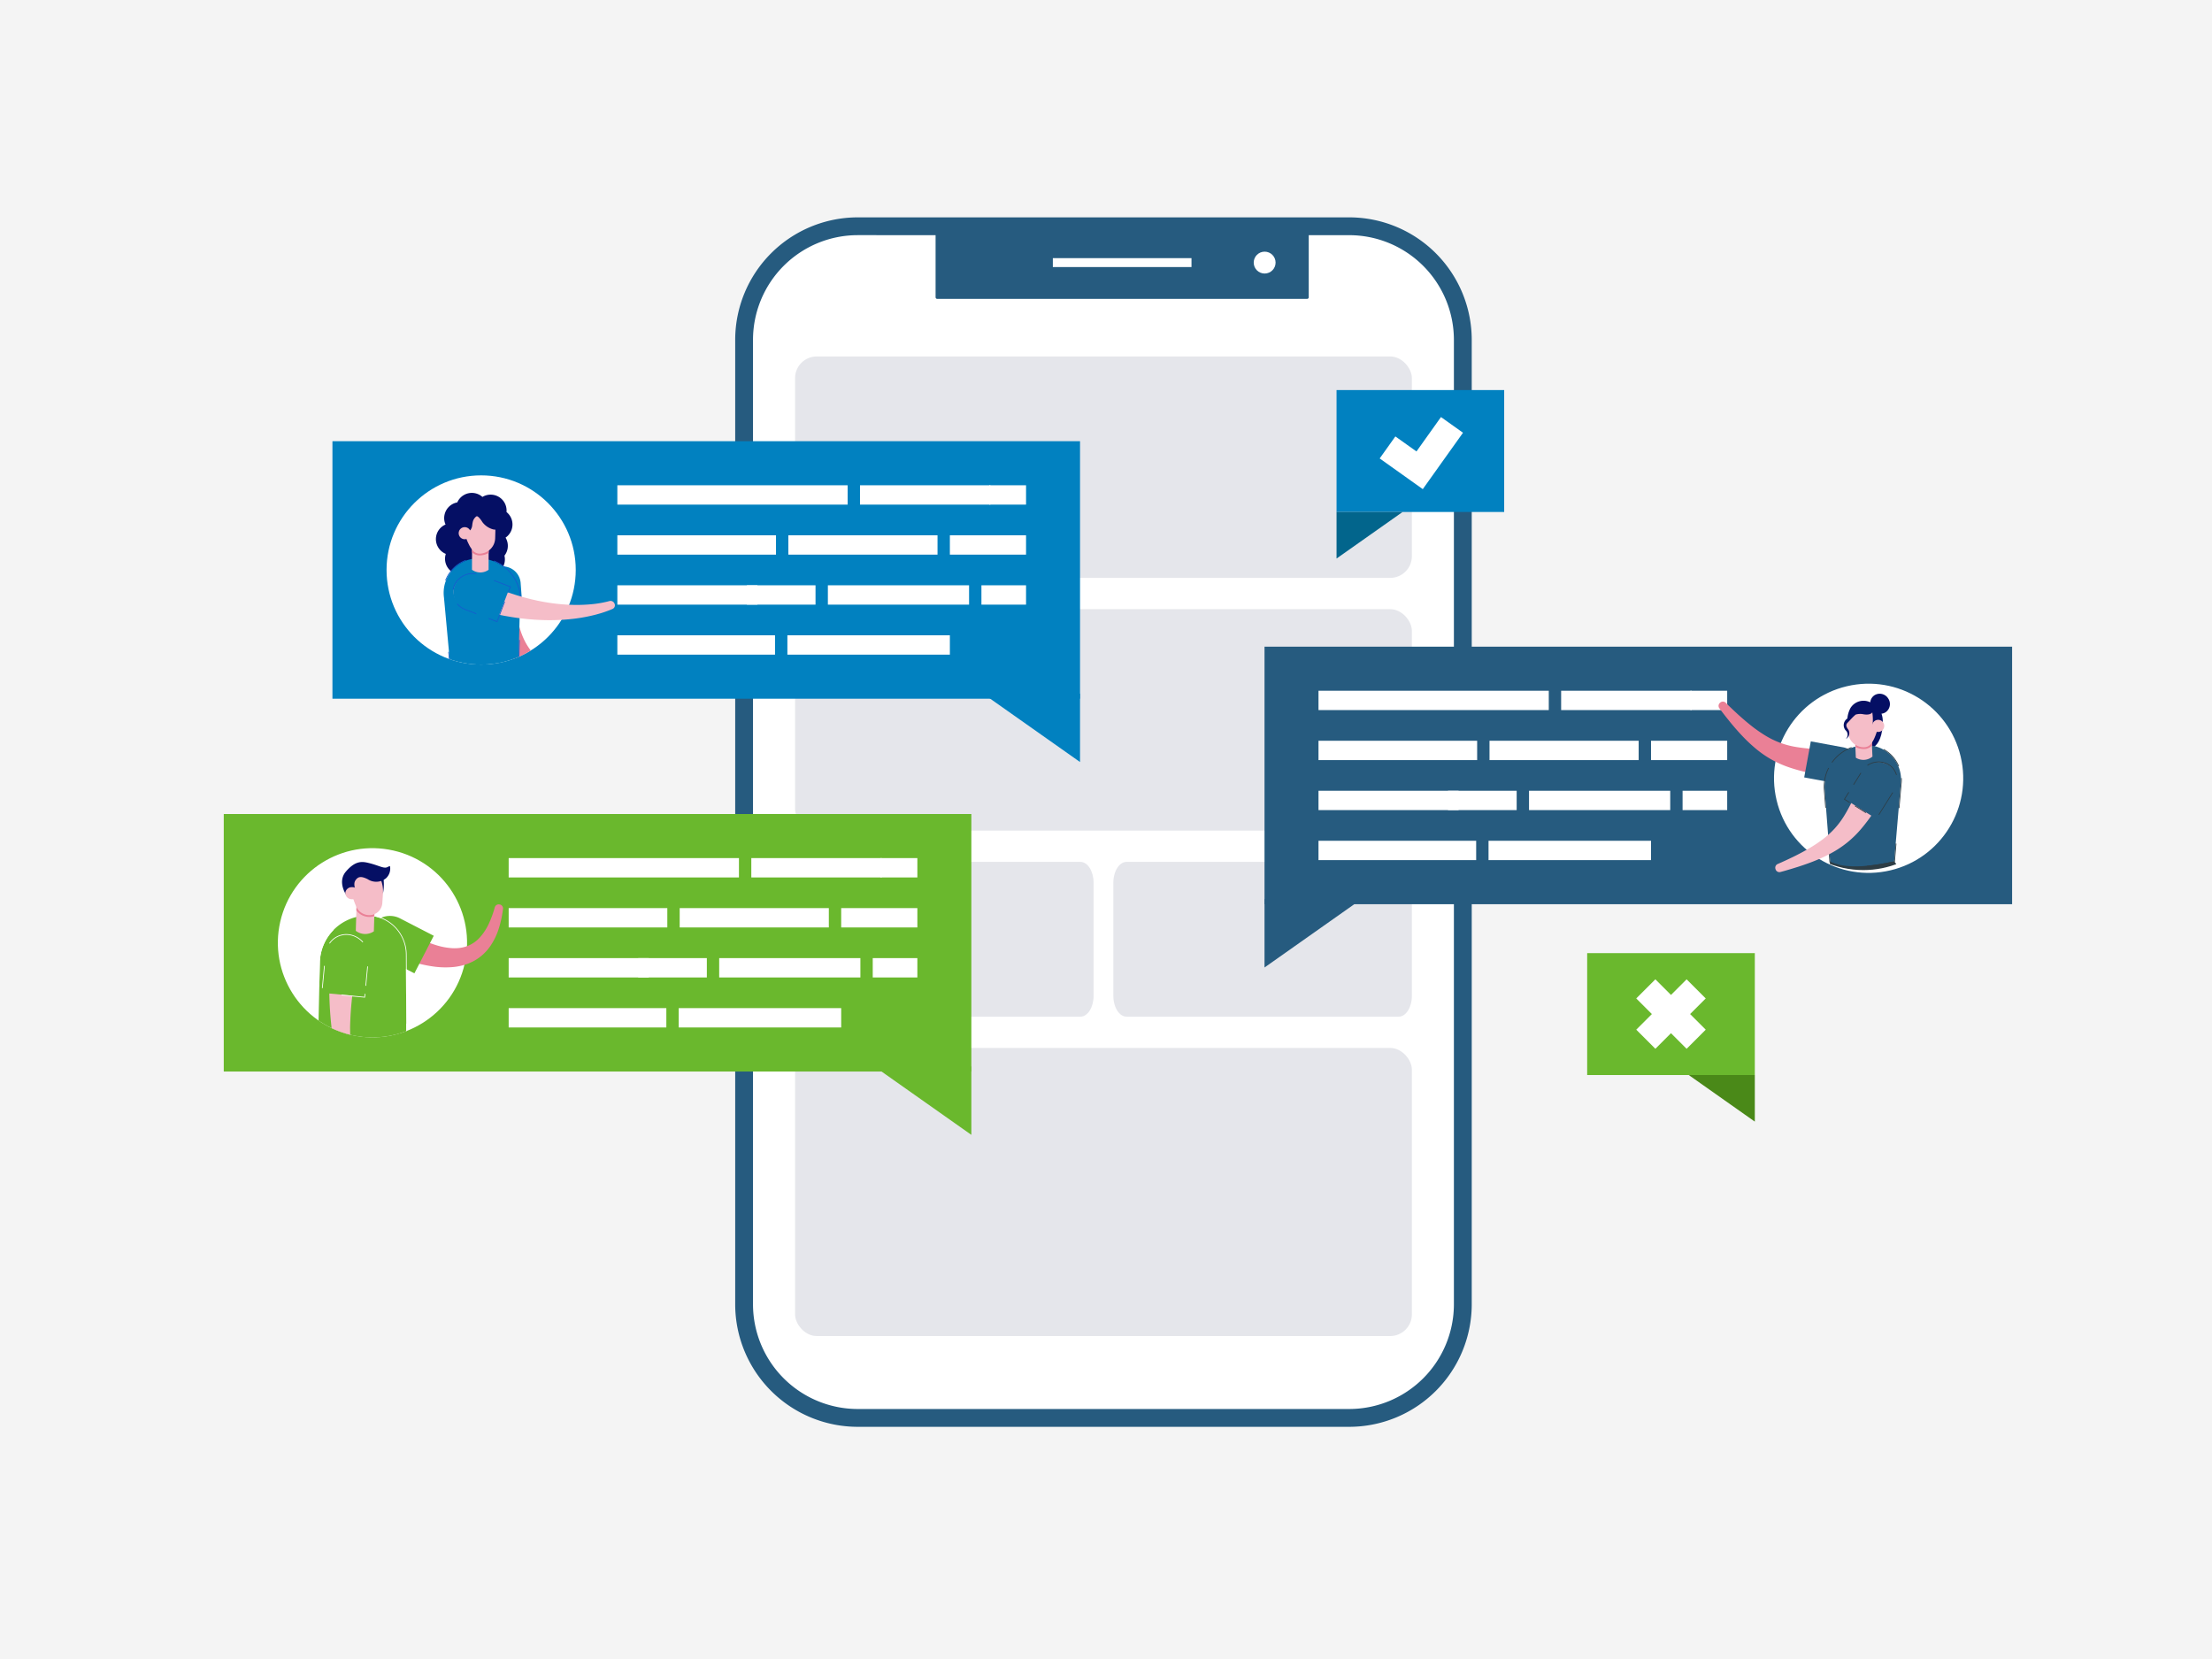 <svg xmlns="http://www.w3.org/2000/svg" width="346" height="259.5"><defs><clipPath id="a"><path data-name="Path 35509" d="M2236.981-426.192a11.152 11.152 0 00-4.823 1.076 14.8 14.8 0 00-13.652-9.085 14.8 14.8 0 00-14.8 14.8 14.8 14.8 0 0014.8 14.8 14.779 14.779 0 0012.235-6.476 10.905 10.905 0 006.24 1.9c5.471 0 9.906-3.807 9.906-8.5s-4.435-8.515-9.906-8.515z" transform="translate(-2203.71 434.201)" fill="none"/></clipPath><clipPath id="b"><path data-name="Path 35528" d="M2236.981-493.925a11.14 11.14 0 00-4.823 1.077 14.8 14.8 0 00-13.652-9.086 14.8 14.8 0 00-14.8 14.8 14.8 14.8 0 0014.8 14.8 14.779 14.779 0 0012.235-6.476 10.905 10.905 0 006.24 1.9c5.471 0 9.906-3.807 9.906-8.5s-4.435-8.515-9.906-8.515z" transform="translate(-2203.71 501.934)" fill="none"/></clipPath><clipPath id="c"><path data-name="Path 35550" d="M2431.341-463.208c1.752 0 6.226 9.2 7.653 9.882a14.8 14.8 0 0113.652-9.086 14.8 14.8 0 0114.8 14.8 14.8 14.8 0 01-14.8 14.8 14.732 14.732 0 01-6.277-1.395c-.293-.137-8.5 4.143-8.783 3.987-2.042-1.127 4.133-7.15 2.825-9.069a10.906 10.906 0 01-6.24 1.9c-5.471 0-9.9-3.807-9.9-8.5s1.599-17.319 7.07-17.319z" transform="translate(-2424.266 463.208)" fill="none"/></clipPath></defs><path data-name="Rectangle 13563" fill="#f4f4f4" d="M0 0h346v259.5H0z"/><g data-name="Group 23450"><g data-name="Group 22923"><g data-name="Group 22314"><g data-name="Group 22306"><g data-name="Group 22302"><g data-name="Group 22301"><g data-name="Group 22300"><path data-name="Path 35369" d="M228.817 53.151v150.871a17.762 17.762 0 01-17.762 17.762h-76.9a17.664 17.664 0 01-10.685-3.578 17.726 17.726 0 01-7.074-14.184V53.151a17.76 17.76 0 0117.759-17.759h76.9a17.761 17.761 0 0117.762 17.759z" fill="#fff"/></g></g></g><g data-name="Group 22305"><g data-name="Group 22304"><g data-name="Group 22303"><path data-name="Path 35370" d="M211.054 223.182h-76.9a19.176 19.176 0 01-19.155-19.155V53.155A19.176 19.176 0 01134.154 34h76.9a19.177 19.177 0 0119.155 19.155v150.871a19.177 19.177 0 01-19.155 19.156zm-76.9-186.4a16.388 16.388 0 00-16.369 16.369v150.875a16.387 16.387 0 0016.369 16.369h76.9a16.387 16.387 0 0016.364-16.369V53.155a16.388 16.388 0 00-16.369-16.369z" fill="#265b7f"/></g></g></g></g><g data-name="Group 22308"><g data-name="Group 22307"><path data-name="Rectangle 13683" d="M146.344 35.393h58.368v11.1a.261.261 0 01-.261.261h-57.846a.261.261 0 01-.261-.261v-11.1z" fill="#265b7f"/></g></g><g data-name="Group 22311"><g data-name="Group 22310"><g data-name="Group 22309"><path data-name="Rectangle 13684" fill="#fff" d="M164.685 40.379h21.687v1.393h-21.687z"/></g></g></g><g data-name="Group 22313"><g data-name="Group 22312"><circle data-name="Ellipse 833" cx="1.711" cy="1.711" r="1.711" fill="#fff" transform="translate(196.105 39.364)"/></g></g></g><g data-name="Group 22325"><g data-name="Group 22316"><g data-name="Group 22315"><rect data-name="Rectangle 13685" width="96.482" height="34.637" rx="3.392" fill="#e5e6eb" transform="translate(124.364 55.755)"/></g></g><g data-name="Group 22318"><g data-name="Group 22317"><rect data-name="Rectangle 13686" width="96.482" height="34.637" rx="3.392" fill="#e5e6eb" transform="translate(124.364 95.286)"/></g></g><g data-name="Group 22320"><g data-name="Group 22319"><path data-name="Path 35371" d="M126.426 134.815h42.572c1.138 0 2.061 1.461 2.061 3.262v17.687c0 1.8-.923 3.262-2.061 3.262h-42.572c-1.139 0-2.062-1.461-2.062-3.262v-17.687c0-1.801.923-3.262 2.062-3.262z" fill="#e5e6eb"/></g></g><g data-name="Group 22322"><g data-name="Group 22321"><path data-name="Path 35372" d="M220.846 138.077v17.687c0 1.8-.924 3.262-2.061 3.262h-42.572c-1.139 0-2.062-1.461-2.062-3.262v-17.687c0-1.8.923-3.262 2.062-3.262h42.572c1.138 0 2.061 1.461 2.061 3.262z" fill="#e5e6eb"/></g></g><g data-name="Group 22324"><g data-name="Group 22323"><rect data-name="Rectangle 13687" width="96.482" height="45.063" rx="3.392" fill="#e5e6eb" transform="translate(124.364 163.921)"/></g></g></g></g><g data-name="Group 22582"><g data-name="Group 22504"><g data-name="Group 22456"><g data-name="Group 22428"><g data-name="Group 22427"><path data-name="Path 35490" d="M151.938 166.812v10.7l-15.176-10.7z" fill="#6ab82d"/></g></g><g data-name="Group 22430"><g data-name="Group 22429"><path data-name="Rectangle 13701" fill="#6ab82d" d="M35 127.329h116.938v40.28H35z"/></g></g><g data-name="Group 22455"><g data-name="Group 22432"><g data-name="Group 22431"><path data-name="Rectangle 13702" fill="#fff" d="M79.566 134.222h36.02v3.027h-36.02z"/></g></g><g data-name="Group 22434"><g data-name="Group 22433"><path data-name="Rectangle 13703" fill="#fff" d="M117.52 134.222h20.401v3.027H117.52z"/></g></g><g data-name="Group 22436"><g data-name="Group 22435"><path data-name="Rectangle 13704" fill="#fff" d="M137.741 134.222h5.753v3.027h-5.753z"/></g></g><g data-name="Group 22438"><g data-name="Group 22437"><path data-name="Rectangle 13705" fill="#fff" d="M79.566 142.045h24.816v3.026H79.566z"/></g></g><g data-name="Group 22440"><g data-name="Group 22439"><path data-name="Rectangle 13706" fill="#fff" d="M106.316 142.045h23.33v3.026h-23.33z"/></g></g><g data-name="Group 22442"><g data-name="Group 22441"><path data-name="Rectangle 13707" fill="#fff" d="M131.579 142.045h11.915v3.026h-11.915z"/></g></g><g data-name="Group 22444"><g data-name="Group 22443"><path data-name="Rectangle 13708" fill="#fff" d="M79.566 149.867h21.913v3.026H79.566z"/></g></g><g data-name="Group 22446"><g data-name="Group 22445"><path data-name="Rectangle 13709" fill="#fff" d="M99.828 149.867h10.736v3.026H99.828z"/></g></g><g data-name="Group 22448"><g data-name="Group 22447"><path data-name="Rectangle 13710" fill="#fff" d="M112.496 149.867h22.086v3.026h-22.086z"/></g></g><g data-name="Group 22450"><g data-name="Group 22449"><path data-name="Rectangle 13711" fill="#fff" d="M136.514 149.867h6.979v3.026h-6.979z"/></g></g><g data-name="Group 22452"><g data-name="Group 22451"><path data-name="Rectangle 13712" fill="#fff" d="M79.566 157.69h24.663v3.026H79.566z"/></g></g><g data-name="Group 22454"><g data-name="Group 22453"><path data-name="Rectangle 13713" fill="#fff" d="M106.163 157.69h25.416v3.026h-25.416z"/></g></g></g></g><g data-name="Group 22458"><g data-name="Group 22457"><circle data-name="Ellipse 846" cx="14.796" cy="14.796" r="14.796" transform="rotate(-77.129 119.732 53.874)" fill="#fff"/></g></g><g data-name="Group 22503"><g data-name="Group 22502" clip-path="url(#a)" transform="translate(43.465 132.673)"><g data-name="Group 22501"><g data-name="Group 22460"><g data-name="Group 22459"><path data-name="Path 35491" d="M20.058 69.646h6.517a1.009 1.009 0 00-.183-.611 1.03 1.03 0 00-.654-.347 6.142 6.142 0 00-.756-.044 4 4 0 01-1.769-.513 6.02 6.02 0 00-.85-.463l-1.776.046a2.037 2.037 0 00-.474.958 3.544 3.544 0 00-.055.974z" fill="#050f64"/></g></g><g data-name="Group 22462"><g data-name="Group 22461"><path data-name="Path 35492" d="M20.089 65.794l.5 1.92 1.777-.047-.1-2.064z" fill="#f5bdc8"/></g></g><g data-name="Group 22464"><g data-name="Group 22463"><path data-name="Path 35493" d="M22.858 49.365a16.208 16.208 0 00-.329-3.691c-.865-4.184-2.42-12.243-2.42-12.245-.241-1.737-1.684-2.245-3.42-2-1.009.139-10.489 2.1-10.48 2.191l2.065 32.121 2.637-.09 2.826-25.3 4.334 7.948v.009l1.835 17.506 2.533-.174z" fill="#155bcd"/></g></g><g data-name="Group 22466"><g data-name="Group 22465"><path data-name="Path 35494" d="M8.171 69.646h6.518a1 1 0 00-.183-.611 1.03 1.03 0 00-.654-.348 6.325 6.325 0 00-.756-.044 3.992 3.992 0 01-1.768-.512 6.022 6.022 0 00-.85-.463l-1.776.046a2.035 2.035 0 00-.474.958 3.583 3.583 0 00-.057.974z" fill="#050f64"/></g></g><g data-name="Group 22468"><g data-name="Group 22467"><path data-name="Path 35495" d="M8.49 65.732l.212 1.983 1.777-.047.276-2.014z" fill="#f5bdc8"/></g></g><g data-name="Group 22474"><g data-name="Group 22471"><g data-name="Group 22470"><g data-name="Group 22469"><path data-name="Path 35496" d="M34.681 8.798a.651.651 0 00-.75.442 15.8 15.8 0 01-.945 2.593 8.488 8.488 0 01-1.431 2.165 5.094 5.094 0 01-1.94 1.321 5.348 5.348 0 01-1.117.277 6.6 6.6 0 01-1.186.047 10.541 10.541 0 01-2.464-.447 18.629 18.629 0 01-2.466-.942c-.814-.374-1.618-.793-2.411-1.248s-1.576-.938-2.349-1.448a2.03 2.03 0 00-1.642-.211 2.434 2.434 0 00-1.415 1.086 2.3 2.3 0 00-.275 1.769 2.1 2.1 0 001.1 1.364c.909.43 1.836.837 2.782 1.212s1.912.719 2.906 1.013a22.284 22.284 0 003.073.692 13.528 13.528 0 003.274.108 9.341 9.341 0 001.677-.316 7.976 7.976 0 001.609-.664 7.466 7.466 0 002.511-2.285 10.431 10.431 0 001.368-2.868 17.214 17.214 0 00.627-2.961.633.633 0 00-.536-.699z" fill="#ea8096"/></g></g></g><g data-name="Group 22473"><g data-name="Group 22472"><path data-name="Path 35497" d="M21.354 19.578l-5.366-2.767a3.245 3.245 0 01-1.528-4.365 3.461 3.461 0 014.558-1.513l5.366 2.767z" fill="#6ab82d"/></g></g></g><g data-name="Group 22476"><g data-name="Group 22475"><path data-name="Path 35498" d="M13.387 10.58a6.1 6.1 0 016.642 6.054l.081 16.8c-5.684 2.756-8.893 1.836-13.9.188l.358-15.781a7.484 7.484 0 016.819-7.261z" fill="#6ab82d"/></g></g><g data-name="Group 22478"><g data-name="Group 22477"><path data-name="Path 35499" d="M20.143 16.633a6.225 6.225 0 00-6.208-6.192 6.17 6.17 0 00-.832.054l-.024.12a6.352 6.352 0 01.856-.058 6.1 6.1 0 016.093 6.077l.029 6.132h.115zm-7.721 18.512l.008.116c.332.027.663.04 1 .04a12.182 12.182 0 002.251-.213l-.039-.109a12.02 12.02 0 01-3.22.166zM6.451 17.834l-.087 3.828h.115l.087-3.825a7.461 7.461 0 012.122-5.025l-.083-.082a7.583 7.583 0 00-2.154 5.104zm-.163 12.248l-.115-.016-.082 3.634.08.027c.618.2 1.205.393 1.77.566v-.119a92.563 92.563 0 01-1.735-.557zm13.907-2.635h-.115l.029 5.983q-.578.28-1.122.51l.028.114q.561-.236 1.144-.519l.065-.032z" fill="#fff"/></g></g><g data-name="Group 22485"><g data-name="Group 22480"><g data-name="Group 22479"><path data-name="Path 35500" d="M15.144 8.664l-.129 4.34a2.408 2.408 0 01-2.828-.083l.129-4.341z" fill="#f5bdc8"/></g></g><g data-name="Group 22482"><g data-name="Group 22481"><path data-name="Path 35501" d="M15.144 8.664l-.059 1.963a2.255 2.255 0 01-.637.127q-.107.005-.215 0a2.543 2.543 0 01-1.952-1.012l.034-1.165z" fill="#ea8096"/></g></g><g data-name="Group 22484"><g data-name="Group 22483"><path data-name="Path 35502" d="M16.508 6.048l-.172 2.545a2.017 2.017 0 01-1.9 1.876 2.242 2.242 0 01-2.171-1.313 17.242 17.242 0 01-.684-1.888 3.069 3.069 0 01.745-3.093 2.354 2.354 0 012.563-.542 2.37 2.37 0 011.619 2.415z" fill="#f5bdc8"/></g></g></g><g data-name="Group 22493"><g data-name="Group 22488"><g data-name="Group 22487"><g data-name="Group 22486"><path data-name="Path 35503" d="M13.245 39.483a.689.689 0 00.184-.845 13.226 13.226 0 01-1.088-2.572 21.265 21.265 0 01-.65-2.759c-.035-.234-.08-.466-.109-.7l-.091-.705-.07-.709c-.025-.235-.035-.474-.053-.71l-.024-.355-.014-.357c-.009-.238-.02-.474-.025-.712 0-.476-.016-.95 0-1.427a52.029 52.029 0 011.592-11.324 1.941 1.941 0 00.044-.443 2.05 2.05 0 00-.043-.431 2.168 2.168 0 00-.344-.79 2.41 2.41 0 00-1.5-.98 2.265 2.265 0 00-1.755.357 2.229 2.229 0 00-.616.648 2.078 2.078 0 00-.2.412 2.253 2.253 0 00-.1.462 55.72 55.72 0 00-.016 12.245c.052.509.138 1.017.21 1.524.041.253.089.506.134.759l.068.379.078.377c.055.251.1.5.163.753l.181.75.2.744c.066.248.149.494.223.74a23.116 23.116 0 001.118 2.884 14.685 14.685 0 001.608 2.683.616.616 0 00.895.102z" fill="#f5bdc8"/></g></g></g><g data-name="Group 22490"><g data-name="Group 22489"><path data-name="Path 35504" d="M6.944 22.624l.572-6.01A3.245 3.245 0 0111 13.571a3.462 3.462 0 013.1 3.669l-.572 6.01z" fill="#6ab82d"/></g></g><g data-name="Group 22492"><g data-name="Group 22491"><path data-name="Path 35505" d="M11.009 13.456a3.59 3.59 0 00-.314-.015 3.241 3.241 0 00-2.665 1.422l.1.061a3.111 3.111 0 012.872-1.353 3.466 3.466 0 012.245 1.158l.1-.065a3.605 3.605 0 00-2.338-1.208zm2.971 5.028l-.289 3.043h.115l.288-3.025zm-.454 4.766l-3.57-.339-.008.115 3.681.35.055-.577-.115-.02zm-6.3-4.846l-.33 3.476.114.016.332-3.491z" fill="#fff"/></g></g></g><g data-name="Group 22498"><g data-name="Group 22495"><g data-name="Group 22494"><path data-name="Path 35506" d="M15.993 4.687a4.755 4.755 0 01.445 2.406 7.671 7.671 0 00.017-2.8z" fill="#050f64"/></g></g><g data-name="Group 22497"><g data-name="Group 22496"><path data-name="Path 35507" d="M10.67 7.267s-1.413-2.022-.013-3.632c1.508-1.735 2.532-1.577 3.634-1.3 1.394.345 2.151.81 2.678.684.282-.067.527-.313.577-.152a2.037 2.037 0 01-.637 1.842 2.421 2.421 0 01-2.862.139c-1.036-.508-1.517-.43-1.931.212-.439.68.21 1.887.21 1.887l-.312.121s-1.209-.67-1.344.199z" fill="#050f64"/></g></g></g><g data-name="Group 22500"><g data-name="Group 22499"><path data-name="Path 35508" d="M12.666 7.074a1.008 1.008 0 01-1.088.912 1.007 1.007 0 01-1.031-.975 1.007 1.007 0 011.088-.912 1.007 1.007 0 011.031.975z" fill="#f5bdc8"/></g></g></g></g></g></g><g data-name="Group 22581"><g data-name="Group 22534"><g data-name="Group 22506"><g data-name="Group 22505"><path data-name="Path 35510" d="M168.938 108.496v10.7l-15.176-10.7z" fill="#0181c0"/></g></g><g data-name="Group 22508"><g data-name="Group 22507"><path data-name="Rectangle 13714" fill="#0181c0" d="M52 69.013h116.938v40.28H52z"/></g></g><g data-name="Group 22533"><g data-name="Group 22510"><g data-name="Group 22509"><path data-name="Rectangle 13715" fill="#fff" d="M96.566 75.906h36.02v3.026h-36.02z"/></g></g><g data-name="Group 22512"><g data-name="Group 22511"><path data-name="Rectangle 13716" fill="#fff" d="M134.52 75.906h20.401v3.026H134.52z"/></g></g><g data-name="Group 22514"><g data-name="Group 22513"><path data-name="Rectangle 13717" fill="#fff" d="M154.741 75.906h5.753v3.026h-5.753z"/></g></g><g data-name="Group 22516"><g data-name="Group 22515"><path data-name="Rectangle 13718" fill="#fff" d="M96.566 83.729h24.816v3.027H96.566z"/></g></g><g data-name="Group 22518"><g data-name="Group 22517"><path data-name="Rectangle 13719" fill="#fff" d="M123.316 83.729h23.33v3.027h-23.33z"/></g></g><g data-name="Group 22520"><g data-name="Group 22519"><path data-name="Rectangle 13720" fill="#fff" d="M148.579 83.729h11.915v3.027h-11.915z"/></g></g><g data-name="Group 22522"><g data-name="Group 22521"><path data-name="Rectangle 13721" fill="#fff" d="M96.566 91.551h21.913v3.026H96.566z"/></g></g><g data-name="Group 22524"><g data-name="Group 22523"><path data-name="Rectangle 13722" fill="#fff" d="M116.828 91.551h10.736v3.026h-10.736z"/></g></g><g data-name="Group 22526"><g data-name="Group 22525"><path data-name="Rectangle 13723" fill="#fff" d="M129.496 91.551h22.086v3.026h-22.086z"/></g></g><g data-name="Group 22528"><g data-name="Group 22527"><path data-name="Rectangle 13724" fill="#fff" d="M153.514 91.551h6.979v3.026h-6.979z"/></g></g><g data-name="Group 22530"><g data-name="Group 22529"><path data-name="Rectangle 13725" fill="#fff" d="M96.566 99.374h24.663v3.026H96.566z"/></g></g><g data-name="Group 22532"><g data-name="Group 22531"><path data-name="Rectangle 13726" fill="#fff" d="M123.163 99.374h25.416v3.026h-25.416z"/></g></g></g></g><g data-name="Group 22536"><g data-name="Group 22535"><circle data-name="Ellipse 847" cx="14.796" cy="14.796" r="14.796" fill="#fff" transform="translate(60.465 74.357)"/></g></g><g data-name="Group 22580"><g data-name="Group 22579" clip-path="url(#b)" transform="translate(60.465 74.357)"><g data-name="Group 22578"><g data-name="Group 22538"><g data-name="Group 22537"><path data-name="Path 35511" d="M18.763 5.736a2.49 2.49 0 00-1.948-2.664 2.482 2.482 0 00-1.818.3 2.471 2.471 0 00-1.125-.573 2.491 2.491 0 00-2.811 1.432 2.49 2.49 0 00-1.99 1.92 2.48 2.48 0 00.156 1.538 2.488 2.488 0 00-1.451 1.757 2.492 2.492 0 001.49 2.836 2.447 2.447 0 00-.062.231 2.491 2.491 0 001.9 2.964 2.486 2.486 0 002.007-.428l.1.023a2.484 2.484 0 001.2-.034 2.48 2.48 0 001.077.531 2.491 2.491 0 002.964-1.9 2.483 2.483 0 00-.011-1.112 2.482 2.482 0 00.473-1.007 2.483 2.483 0 00-.3-1.812 2.481 2.481 0 001.026-1.524 2.489 2.489 0 00-.877-2.478z" fill="#050f64"/></g></g><g data-name="Group 22544"><g data-name="Group 22541"><g data-name="Group 22540"><g data-name="Group 22539"><path data-name="Path 35512" d="M32.224 30.926a.672.672 0 00-.714-.5 11.418 11.418 0 01-5.41-.481 8 8 0 01-2.25-1.248 7.878 7.878 0 01-.92-.864 7.812 7.812 0 01-.771-1 8.96 8.96 0 01-.626-1.106l-.071-.144-.064-.147-.129-.294c-.076-.2-.161-.4-.228-.607a14.915 14.915 0 01-.634-2.559 25.67 25.67 0 01-.229-5.448 2.049 2.049 0 00-.157-.833 2.078 2.078 0 00-.205-.371 2.309 2.309 0 00-.272-.33 2.449 2.449 0 00-1.644-.709 2.243 2.243 0 00-1.676.646 2.2 2.2 0 00-.286.35 2.237 2.237 0 00-.206.407 2.158 2.158 0 00-.141.936 33.8 33.8 0 00.406 3.126 26.083 26.083 0 00.746 3.112 18.372 18.372 0 001.224 3.028c.12.246.264.486.4.727.071.12.146.238.219.356l.11.177.118.174a12.069 12.069 0 001.026 1.331 10.686 10.686 0 002.6 2.15 10.377 10.377 0 003.091 1.191 12.212 12.212 0 003.191.232 13.947 13.947 0 003.076-.522.626.626 0 00.426-.78z" fill="#ea8096"/></g></g></g><g data-name="Group 22543"><g data-name="Group 22542"><path data-name="Path 35513" d="M21.372 22.159l-.391-5.218a2.814 2.814 0 00-2.965-2.7 3 3 0 00-2.75 3.125l.391 5.218z" fill="#0181c0"/></g></g></g><g data-name="Group 22546"><g data-name="Group 22545"><path data-name="Path 35514" d="M14.513 69.505a.758.758 0 00-.479-.255 4.569 4.569 0 00-.553-.032 2.93 2.93 0 01-1.295-.375 4.41 4.41 0 00-.622-.339l-1.3.034a1.491 1.491 0 00-.348.7 2.643 2.643 0 00-.041.713v.271h4.771v-.271a.732.732 0 00-.133-.446z" fill="#050f64"/></g></g><g data-name="Group 22548"><g data-name="Group 22547"><path data-name="Path 35515" d="M10.103 67.118l.161 1.42 1.3-.034.11-1.36z" fill="#f5bdc8"/></g></g><g data-name="Group 22550"><g data-name="Group 22549"><path data-name="Path 35516" d="M15.61 39.137a30.69 30.69 0 004.769 8.342l2 19.979 6.425-.365-3-19.558a17.392 17.392 0 00-.6-2.587l-4.609-14.331c-.487-1.873-10.607-.523-10.607-.523-2.795 3.881-1.038 16.23-1.038 16.23l-1.5 20.75 6.839.115-.028-20.581z" fill="#155bcd"/></g></g><g data-name="Group 22552"><g data-name="Group 22551"><path data-name="Path 35517" d="M24.864 67.318l.4 1.218 1.3-.032-.194-1.271z" fill="#f5bdc8"/></g></g><g data-name="Group 22554"><g data-name="Group 22553"><path data-name="Path 35518" d="M29.51 69.509a.755.755 0 00-.478-.256 4.563 4.563 0 00-.553-.033 2.922 2.922 0 01-1.295-.377 4.389 4.389 0 00-.621-.339l-1.3.032a1.493 1.493 0 00-.349.7 2.644 2.644 0 00-.042.713v.271l4.772.006v-.271a.73.73 0 00-.134-.446z" fill="#050f64"/></g></g><g data-name="Group 22556"><g data-name="Group 22555"><path data-name="Path 35519" d="M13.998 13.003a6.511 6.511 0 016.873 7.083l-.269 10.531a11.8 11.8 0 01-10.607-.523L8.982 19.123a5.387 5.387 0 015.016-6.12z" fill="#0181c0"/></g></g><g data-name="Group 22558"><g data-name="Group 22557"><path data-name="Path 35520" d="M10.062 14.893a5.492 5.492 0 00-.889 1.539l.118.009a5.4 5.4 0 013.1-3.094l.007-.122a5.511 5.511 0 00-2.336 1.668zm9.735 16.036a11.218 11.218 0 01-6.46.418l-.012.115a11 11 0 002.517.294 11.831 11.831 0 003.968-.708zm-.519-15.9a6.628 6.628 0 00-2.48-1.7l-.021.112a6.517 6.517 0 014.093 6.642l-.023.906.115.012.023-.911a6.552 6.552 0 00-1.707-5.058zm1.361 14.13h.116l.086-3.417h-.115zm-10.644.932l-.232-2.525-.111.062.234 2.538.058.028c.386.194.762.368 1.133.523v-.125a16.562 16.562 0 01-1.082-.498z" fill="#155bcd"/></g></g><g data-name="Group 22569"><g data-name="Group 22560"><g data-name="Group 22559"><path data-name="Path 35521" d="M15.975 10.775l-.014 3.994a2.215 2.215 0 01-2.6-.009l.014-3.995z" fill="#f5bdc8"/></g></g><g data-name="Group 22562"><g data-name="Group 22561"><path data-name="Path 35522" d="M15.974 11.136v.991a2.84 2.84 0 01-1.323.393h-.081a1.734 1.734 0 01-1.2-.481v-.913z" fill="#ea8096"/></g></g><g data-name="Group 22564"><g data-name="Group 22563"><path data-name="Path 35523" d="M17.067 7.018l-.064 2.326-.015.517a2.475 2.475 0 01-2.364 2.382 1.422 1.422 0 01-.388-.038 1.286 1.286 0 01-.147-.044l-.031-.011a1.344 1.344 0 01-.5-.329 4.162 4.162 0 01-.695-1.052 7.118 7.118 0 01-.415-.969 3.2 3.2 0 01-.169-1.216l.076-2.041 3.946-.494z" fill="#f5bdc8"/></g></g><g data-name="Group 22566"><g data-name="Group 22565"><path data-name="Path 35524" d="M17.876 7.645a4.341 4.341 0 00-.245-.851 1.514 1.514 0 00-.485-.424.742.742 0 00-.326-.06 1.6 1.6 0 00-.47-.377 3.785 3.785 0 00-2.85-.259c-.471.2-1.377.3-1.2.486-.318-.009-.112.4-.331 1.229-.194.74-.155 1.981.224 2.22s.926.148.583-.758c0 0-.005-.037-.01-.1a.7.7 0 00.389-.255 1.412 1.412 0 00.239-.65 4.773 4.773 0 01.122-.688 1.532 1.532 0 01.522-.735l.1-.042a1.913 1.913 0 01.223.126 3.922 3.922 0 01.628.8 3.09 3.09 0 001.6 1.118 1.392 1.392 0 00.439.058c0 .039 0 .077-.008.115 0 0 .522-.031.679-.28a1 1 0 00.177-.673z" fill="#050f64"/></g></g><g data-name="Group 22568"><g data-name="Group 22567"><circle data-name="Ellipse 848" cx=".947" cy=".947" r=".947" transform="rotate(-77.754 11.609 -2)" fill="#f5bdc8"/></g></g></g><g data-name="Group 22577"><g data-name="Group 22572"><g data-name="Group 22571"><g data-name="Group 22570"><path data-name="Path 35525" d="M35.656 20.058a.669.669 0 00-.757-.407c-.436.12-.885.216-1.337.3-.226.042-.454.073-.681.108s-.456.06-.685.083a24.025 24.025 0 01-2.76.121 29.507 29.507 0 01-5.476-.595l-.337-.065-.336-.076-.671-.152-.667-.171c-.221-.059-.443-.112-.664-.18-.44-.13-.881-.25-1.315-.4l-.654-.212c-.217-.075-.432-.154-.648-.231a45.3 45.3 0 01-5.043-2.179 2.022 2.022 0 00-1.638-.015 2.481 2.481 0 00-1.281 1.247 2.28 2.28 0 00-.076 1.782 2.058 2.058 0 001.243 1.226 49.275 49.275 0 005.787 1.571c.246.049.489.1.735.148l.74.128c.49.092.988.155 1.482.226.246.038.5.062.744.09l.745.081.746.06.374.029.374.019a32.157 32.157 0 005.97-.2 26.056 26.056 0 002.932-.554c.241-.059.481-.127.72-.194s.478-.14.715-.22c.474-.156.943-.329 1.407-.531a.617.617 0 00.312-.837z" fill="#f5bdc8"/></g></g></g><g data-name="Group 22574"><g data-name="Group 22573"><path data-name="Path 35526" d="M17.248 22.811l-4.887-1.869a2.814 2.814 0 01-1.735-3.614 3 3 0 013.782-1.74l4.887 1.869z" fill="#0181c0"/></g></g><g data-name="Group 22576"><g data-name="Group 22575"><path data-name="Path 35527" d="M16.792 16.499l2.5.957-.318.83.114.026.353-.923-2.616-1zm-4.666-.913a3.14 3.14 0 00-1.607 1.7 2.851 2.851 0 00-.155.583h.118a2.647 2.647 0 01.146-.539 3.021 3.021 0 013.395-1.855v-.118a3 3 0 00-1.897.229zm.194 5.462l1.7.653.026-.114-1.689-.647a3.067 3.067 0 01-1.242-.87l-.107.053a3.182 3.182 0 001.308.925zm3.644 1.27l-.042.108 1.394.533 1.211-3.167-.1-.053-1.174 3.07z" fill="#155bcd"/></g></g></g></g></g></g></g></g><g data-name="Group 22663"><g data-name="Group 22612"><g data-name="Group 22584"><g data-name="Group 22583"><path data-name="Path 35529" d="M197.795 140.635v10.7l15.176-10.7z" fill="#265b7f"/></g></g><g data-name="Group 22586"><g data-name="Group 22585"><path data-name="Rectangle 13727" fill="#265b7f" d="M314.733 141.432H197.795v-40.28h116.938z"/></g></g><g data-name="Group 22611"><g data-name="Group 22588"><g data-name="Group 22587"><path data-name="Rectangle 13728" fill="#fff" d="M206.239 108.045h36.02v3.026h-36.02z"/></g></g><g data-name="Group 22590"><g data-name="Group 22589"><path data-name="Rectangle 13729" fill="#fff" d="M244.193 108.045h20.401v3.026h-20.401z"/></g></g><g data-name="Group 22592"><g data-name="Group 22591"><path data-name="Rectangle 13730" fill="#fff" d="M264.414 108.045h5.753v3.026h-5.753z"/></g></g><g data-name="Group 22594"><g data-name="Group 22593"><path data-name="Rectangle 13731" fill="#fff" d="M206.239 115.868h24.816v3.026h-24.816z"/></g></g><g data-name="Group 22596"><g data-name="Group 22595"><path data-name="Rectangle 13732" fill="#fff" d="M232.989 115.868h23.33v3.026h-23.33z"/></g></g><g data-name="Group 22598"><g data-name="Group 22597"><path data-name="Rectangle 13733" fill="#fff" d="M258.252 115.868h11.915v3.026h-11.915z"/></g></g><g data-name="Group 22600"><g data-name="Group 22599"><path data-name="Rectangle 13734" fill="#fff" d="M206.239 123.69h21.913v3.026h-21.913z"/></g></g><g data-name="Group 22602"><g data-name="Group 22601"><path data-name="Rectangle 13735" fill="#fff" d="M226.501 123.69h10.736v3.026h-10.736z"/></g></g><g data-name="Group 22604"><g data-name="Group 22603"><path data-name="Rectangle 13736" fill="#fff" d="M239.169 123.69h22.086v3.026h-22.086z"/></g></g><g data-name="Group 22606"><g data-name="Group 22605"><path data-name="Rectangle 13737" fill="#fff" d="M263.188 123.69h6.979v3.026h-6.979z"/></g></g><g data-name="Group 22608"><g data-name="Group 22607"><path data-name="Rectangle 13738" fill="#fff" d="M206.239 131.513h24.663v3.026h-24.663z"/></g></g><g data-name="Group 22610"><g data-name="Group 22609"><path data-name="Rectangle 13739" fill="#fff" d="M232.836 131.513h25.416v3.026h-25.416z"/></g></g></g></g><g data-name="Group 22614"><g data-name="Group 22613"><circle data-name="Ellipse 849" cx="14.796" cy="14.796" r="14.796" transform="rotate(-13.34 610.795 -1118.18)" fill="#fff"/></g></g><g data-name="Group 22662"><g data-name="Group 22661" clip-path="url(#c)" transform="translate(263.092 105.7)"><g data-name="Group 22660"><g data-name="Group 22618"><g data-name="Group 22617"><path data-name="Path 35531" d="M20.742 65.972a.75.75 0 01.469-.27 4.568 4.568 0 01.553-.05 2.937 2.937 0 001.282-.418 4.415 4.415 0 01.61-.36l1.3-.009a1.489 1.489 0 01.37.69 2.593 2.593 0 01.064.711l.01.271-4.769.157-.01-.271a.732.732 0 01.121-.451z" fill="#050f64"/></g></g><g data-name="Group 22620"><g data-name="Group 22619"><path data-name="Path 35532" d="M19.986 44.438l.769-3.752 6.121 1.547-1.623 3.42-.232 18.034-.062 1.181-1.3.009-.186-1.047-3.5-18.255v-.02a2.715 2.715 0 01-.036-.249 2.66 2.66 0 01.049-.868z" fill="#f5bdc8"/></g></g><g data-name="Group 22622"><g data-name="Group 22621"><path data-name="Path 35533" d="M20.754 40.683l2.43-11.58c.287-1.914 10.012-.078 10.012-.078 1.593 1.957 1.925 4.918 1.993 8.374a28.805 28.805 0 01-.184 3.883l-7.108 1.082-.058-.89q-.213.455-.436.89z" fill="#2d3d45"/></g></g><g data-name="Group 22626"><g data-name="Group 22625"><path data-name="Path 35535" d="M28.965 66.341a.754.754 0 01.478-.256 4.742 4.742 0 01.554-.034 2.928 2.928 0 001.294-.379 4.362 4.362 0 01.621-.341l1.3.03a1.5 1.5 0 01.35.7 2.642 2.642 0 01.043.713v.271l-4.771.015v-.271a.735.735 0 01.131-.448z" fill="#050f64"/></g></g><g data-name="Group 22628"><g data-name="Group 22627"><path data-name="Path 35536" d="M28.234 42.312l6.23-.948-1.252 24-1.3-.03z" fill="#f5bdc8"/></g></g><g data-name="Group 22630"><g data-name="Group 22629"><path data-name="Path 35537" d="M28.235 11.458s2.857.911 3.168-3.747c0 0-1.027-1.026-1.1-1.079s-1.7 2.887-1.7 2.887z" fill="#050f64"/></g></g><g data-name="Group 22636"><g data-name="Group 22633"><g data-name="Group 22632"><g data-name="Group 22631"><path data-name="Path 35538" d="M5.966 4.217a.638.638 0 01.861-.012l.49.485.5.475c.328.32.668.624 1 .935.678.607 1.361 1.2 2.067 1.753a22.11 22.11 0 002.165 1.507 13.651 13.651 0 002.272 1.112 13.254 13.254 0 002.4.647c.832.147 1.7.24 2.592.317s1.813.137 2.745.207 1.875.145 2.823.242a1.967 1.967 0 011.416.9 2.35 2.35 0 01.312 1.751 2.483 2.483 0 01-.938 1.508 1.912 1.912 0 01-1.571.357c-.874-.222-1.758-.425-2.654-.629s-1.807-.4-2.739-.619-1.883-.467-2.84-.788a16.464 16.464 0 01-2.807-1.228 16.569 16.569 0 01-2.49-1.713 24.706 24.706 0 01-2.126-2 40.016 40.016 0 01-1.879-2.141c-.294-.368-.594-.729-.878-1.1l-.43-.555-.421-.56a.628.628 0 01.13-.851z" fill="#ea8096"/></g></g></g><g data-name="Group 22635"><g data-name="Group 22634"><path data-name="Path 35539" d="M19.119 15.901l5.146.946a2.813 2.813 0 003.361-2.183 3 3 0 00-2.325-3.453l-5.146-.946z" fill="#265b7f"/></g></g></g><g data-name="Group 22638"><g data-name="Group 22637"><path data-name="Path 35540" d="M29.225 10.877a6.512 6.512 0 00-6.9 7.059l.858 11.167c2.776 1.242 6.664.632 10.012-.078l1.021-12.009a5.387 5.387 0 00-4.991-6.139z" fill="#265b7f"/></g></g><g data-name="Group 22640"><g data-name="Group 22639"><path data-name="Path 35541" d="M23.407 13.542l.1.058a6.541 6.541 0 013.048-2.335l-.061-.1a6.654 6.654 0 00-2.566 1.73 6.952 6.952 0 00-.521.647zm-.612 11.987l.281 3.651.063.028a7.589 7.589 0 001.43.47v-.121a7.359 7.359 0 01-1.384-.455l-.274-3.563zm10.4 3.5a38.373 38.373 0 01-4.27.7v.117a38.505 38.505 0 004.294-.705l.083-.018.244-2.858-.113-.04zm1.022-12.009l-.312 3.671.113.033.314-3.691a5.5 5.5 0 00.047-1.042l-.113.029a5.407 5.407 0 01-.047.996zm-12.007.93l.208 2.7h.115l-.208-2.715a6.468 6.468 0 01.665-3.479l-.1-.055a6.564 6.564 0 00-.678 3.544zm9.325-6.383a5.407 5.407 0 012.309 2.589l.118-.013a5.49 5.49 0 00-.81-1.357 5.471 5.471 0 00-1.586-1.329z" fill="#2d3d45"/></g></g><g data-name="Group 22651"><g data-name="Group 22642"><g data-name="Group 22641"><path data-name="Path 35542" d="M27.064 9.806l.134 3.012a2.215 2.215 0 002.6-.174l-.134-3.012z" fill="#f5bdc8"/></g></g><g data-name="Group 22644"><g data-name="Group 22643"><path data-name="Path 35543" d="M27.084 10.167l.065.988a2.841 2.841 0 001.346.309h.082a1.73 1.73 0 001.165-.556l-.061-.912z" fill="#ea8096"/></g></g><g data-name="Group 22646"><g data-name="Group 22645"><path data-name="Path 35544" d="M25.53 7.462l.276.964.184.53a2.476 2.476 0 002.51 2.227 1.419 1.419 0 00.386-.062 1.5 1.5 0 00.145-.053l.03-.013a1.345 1.345 0 00.477-.361 4.192 4.192 0 00.627-1.093 7.332 7.332 0 00.352-.994 3.183 3.183 0 00.092-1.224l-.146-2.442-3.837.862z" fill="#f5bdc8"/></g></g><g data-name="Group 22648"><g data-name="Group 22647"><path data-name="Path 35545" d="M25.873 6.69a4.246 4.246 0 01.5-1.664 2.4 2.4 0 013.083-.871 1.479 1.479 0 01.63-1.089 1.554 1.554 0 012.149.454 1.554 1.554 0 01-.349 2.168 1.452 1.452 0 01-.681.247c.016.04.031.08.046.123.219.656.333 2.042-.469 2.522-.271.162-.921-.034-.961-.931a7.662 7.662 0 00-.05-1.924c-.1.158-.437.463-1.39.3a2.465 2.465 0 00-1.209.052c-.514.421-.872.885-1.261 1.265s-.137.746.121 1.1a1.043 1.043 0 01-.414 1.457.928.928 0 00-.03-1.376 1.236 1.236 0 01.285-1.833z" fill="#050f64"/></g></g><g data-name="Group 22650"><g data-name="Group 22649"><path data-name="Path 35546" d="M29.747 7.905a.945.945 0 001.008.882.946.946 0 00.882-1.007.947.947 0 00-1.008-.882.946.946 0 00-.882 1.007z" fill="#f5bdc8"/></g></g></g><g data-name="Group 22659"><g data-name="Group 22654"><g data-name="Group 22653"><g data-name="Group 22652"><path data-name="Path 35547" d="M14.637 30.26a.637.637 0 01.306-.8l.63-.277.626-.286c.417-.187.826-.391 1.238-.586a39.403 39.403 0 002.392-1.275 22.4 22.4 0 002.2-1.457 13.743 13.743 0 001.872-1.7 13.186 13.186 0 001.488-1.995c.444-.718.85-1.489 1.251-2.291s.8-1.635 1.205-2.475.826-1.69 1.265-2.535a1.971 1.971 0 011.362-.983 2.359 2.359 0 011.743.356 2.489 2.489 0 011.055 1.429 1.917 1.917 0 01-.247 1.591c-.529.73-1.044 1.477-1.564 2.235s-1.037 1.533-1.586 2.317-1.129 1.579-1.781 2.35a16.355 16.355 0 01-2.177 2.157 16.53 16.53 0 01-2.51 1.682 24.331 24.331 0 01-2.643 1.238c-.889.361-1.787.665-2.683.957-.45.138-.9.283-1.349.41l-.675.2-.677.184a.627.627 0 01-.741-.446z" fill="#f5bdc8"/></g></g></g><g data-name="Group 22656"><g data-name="Group 22655"><path data-name="Path 35548" d="M30.348 22.342l2.778-4.434a2.813 2.813 0 00-.79-3.93 3 3 0 00-4.066.887l-2.778 4.434z" fill="#265b7f"/></g></g><g data-name="Group 22658"><g data-name="Group 22657"><path data-name="Path 35549" d="M25.332 19.34l.882.552.066-.095-.789-.494.647-1.033-.083-.084zm1.551-2.257l1.155-1.844-.093-.07-1.156 1.846zm2.109-3.122l.042.111a3.044 3.044 0 013.3-.09 2.652 2.652 0 011.161 1.554l.114-.022a2.773 2.773 0 00-1.212-1.63 3.066 3.066 0 00-.487-.245 3.165 3.165 0 00-2.918.318zm-1.89 6.351l-.07.093 1.713 1.074.06-.1zm5.816-2.068l-2.175 3.471.1.049 2.179-3.477z" fill="#2d3d45"/></g></g></g></g></g></g></g><g data-name="Group 22670"><g data-name="Group 22665"><g data-name="Group 22664"><path data-name="Rectangle 13740" fill="#6ab82d" d="M248.265 149.088h26.222v19.07h-26.222z"/></g></g><g data-name="Group 22667"><g data-name="Group 22666"><path data-name="Path 35551" d="M274.487 168.158v7.284l-10.33-7.284z" fill="#4a8918"/></g></g><g data-name="Group 22669"><g data-name="Group 22668"><path data-name="Path 35552" d="M255.942 161.062l2.443-2.443-2.443-2.443 2.991-2.99 2.443 2.443 2.443-2.443 2.99 2.99-2.443 2.443 2.443 2.443-2.99 2.99-2.443-2.443-2.443 2.443z" fill="#fff"/></g></g></g><g data-name="Group 22677"><g data-name="Group 22672"><g data-name="Group 22671"><path data-name="Rectangle 13741" fill="#0181c0" d="M235.284 80.083h-26.222v-19.07h26.222z"/></g></g><g data-name="Group 22674"><g data-name="Group 22673"><path data-name="Path 35553" d="M209.062 80.083v7.284l10.33-7.284z" fill="#02658c"/></g></g><g data-name="Group 22676"><g data-name="Group 22675"><path data-name="Path 35554" d="M228.841 67.689l-3.444-2.454-3.834 5.381-3.3-2.35-2.454 3.444 6.742 4.8 2.454-3.444z" fill="#fff"/></g></g></g></g></svg>